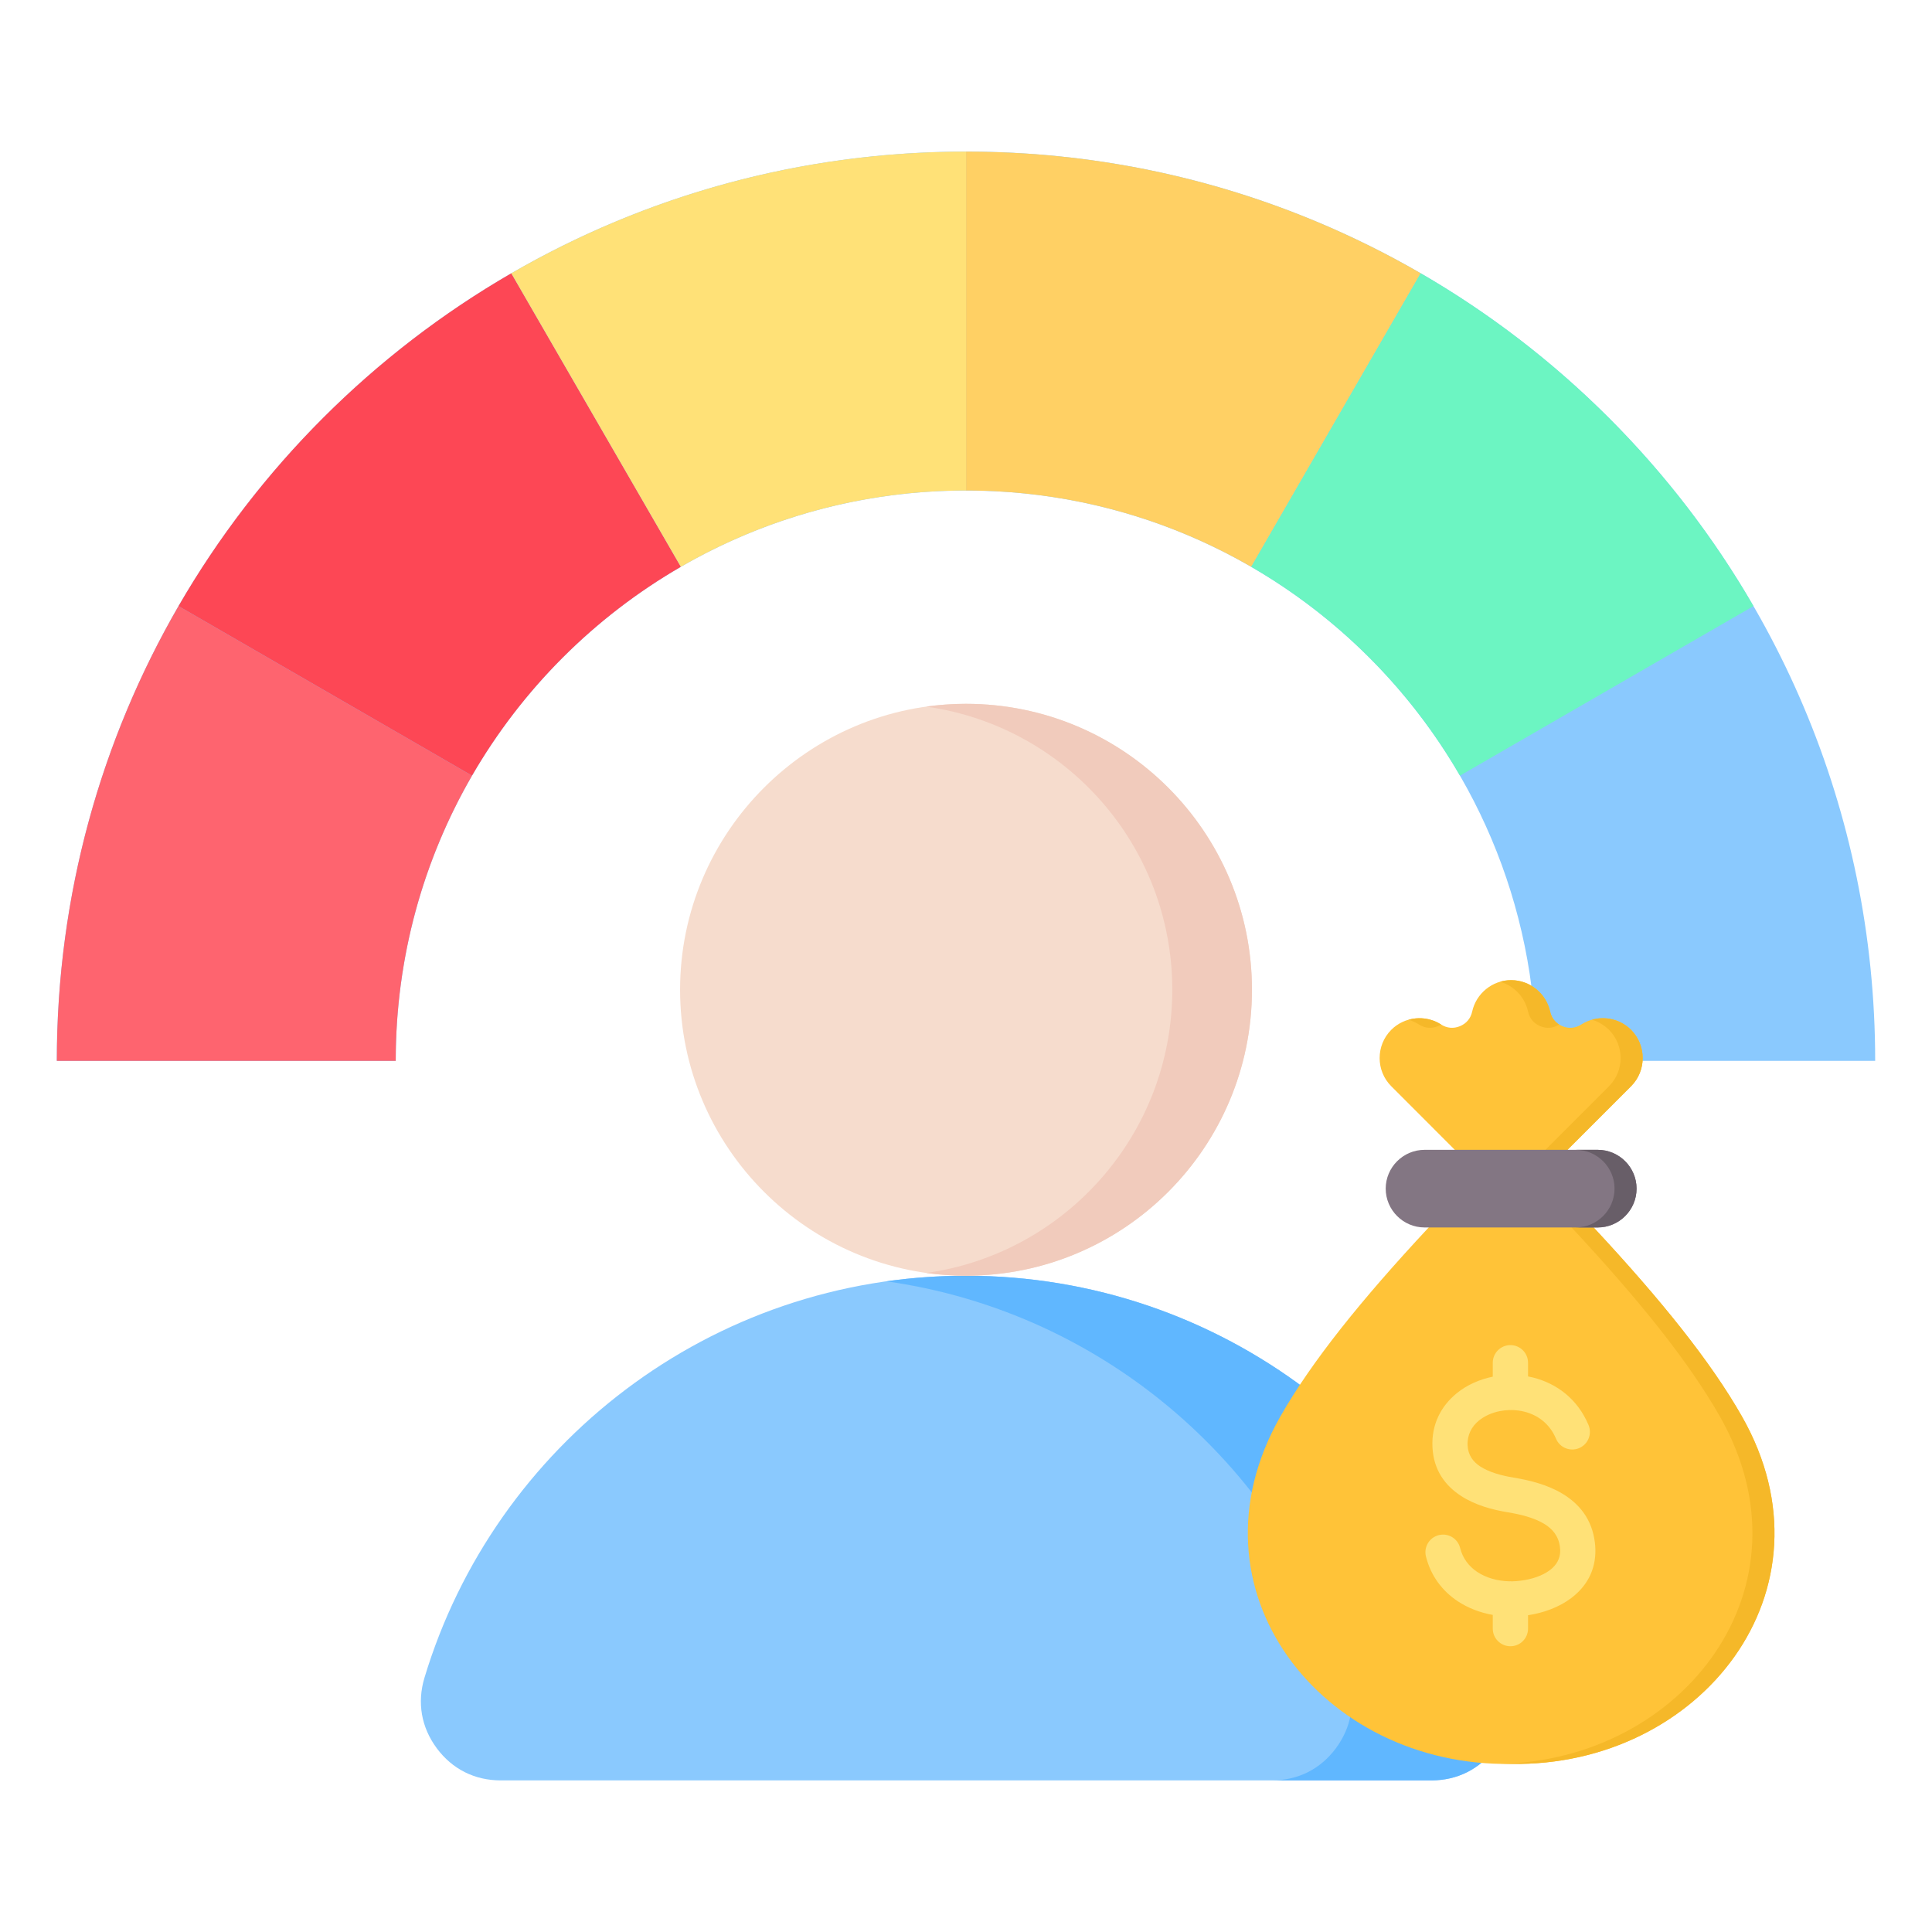 <svg clip-rule="evenodd" fill-rule="evenodd" stroke-linejoin="round" stroke-miterlimit="2" viewBox="0 0 510 510" xmlns="http://www.w3.org/2000/svg"><g id="Artboard421"><g><g><path d="m255.016 40.018c132.536 0 239.984 107.449 239.984 240.016h-89.461c0-83.157-67.398-150.555-150.523-150.555-83.157 0-150.555 67.398-150.555 150.555h-89.461c0-132.567 107.448-240.016 240.016-240.016z" fill="#8ac9fe"/><path d="m124.603 204.748c-12.81 22.146-20.142 47.859-20.142 75.286h-89.461c0-43.733 11.693-84.732 32.124-120.041z" fill="#fe646f"/><path d="m47.124 159.993c21.071-36.416 51.435-66.78 87.85-87.85l44.756 77.479c-22.853 13.219-41.907 32.274-55.127 55.126z" fill="#fd4755"/><path d="m134.974 72.143c35.31-20.431 76.309-32.125 120.042-32.125v89.461c-27.427 0-53.14 7.332-75.286 20.143z" fill="#ffe177"/><path d="m255.016 40.018c43.719 0 84.709 11.692 120.012 32.12l-44.732 77.493c-22.145-12.817-47.857-20.152-75.28-20.152z" fill="#ffd064"/><path d="m375.028 72.138c36.413 21.071 66.778 51.437 87.848 87.854l-77.479 44.756c-13.215-22.847-32.261-41.897-55.101-55.117z" fill="#6cf5c2"/></g><g><path d="m132.187 469.982h245.618c6.883 0 12.784-2.96 16.883-8.476 4.098-5.517 5.253-12.049 3.257-18.617-18.511-61.4-75.498-106.128-142.94-106.128s-124.447 44.728-142.958 106.128c-1.979 6.568-.84 13.1 3.258 18.617 4.098 5.516 10.017 8.476 16.882 8.476z" fill="#8ac9fe"/><path d="m377.805 469.982c6.883 0 12.784-2.96 16.883-8.476 4.098-5.517 5.253-12.049 3.257-18.617-18.511-61.4-75.498-106.128-142.94-106.128-7.145 0-14.168.508-21.033 1.471 58.038 8.196 105.357 49.755 121.907 104.657 1.996 6.568.858 13.1-3.24 18.617-4.098 5.516-10.017 8.476-16.882 8.476z" fill="#60b7ff"/><path d="m255.005 336.753c41.575 0 75.48-33.905 75.48-75.48 0-41.576-33.905-75.481-75.48-75.481-41.576 0-75.481 33.905-75.481 75.481 0 41.575 33.905 75.48 75.481 75.48z" fill="#f6dccd"/><path d="m255.005 185.792c41.68 0 75.48 33.8 75.48 75.481 0 41.698-33.8 75.48-75.48 75.48-3.573 0-7.093-.245-10.525-.718 36.707-5.131 64.972-36.637 64.972-74.762 0-38.108-28.265-69.631-64.972-74.745 3.432-.473 6.952-.736 10.525-.736z" fill="#f1cbbc"/></g><g><path d="m413.797 303.503 6.879 20.514c17.899 19.207 30.948 35.469 39.134 49.85 26.159 45.94-11.057 92.601-60.907 91.758-49.837.843-87.066-45.818-60.895-91.758 8.187-14.381 21.223-30.643 39.135-49.85l6.891-20.49-16.775-16.787c-4.094-4.093-4.094-10.789 0-14.894 3.482-3.482 8.992-4.069 13.146-1.405 1.54.989 3.299 1.148 4.997.44 1.686-.697 2.823-2.053 3.214-3.849 1.026-4.716 5.266-8.296 10.287-8.296 4.936 0 9.237 3.482 10.3 8.296.391 1.796 1.527 3.152 3.214 3.849 1.686.708 3.457.549 4.997-.44 4.068-2.615 9.591-2.138 13.146 1.405 4.093 4.105 4.093 10.801 0 14.894z" fill="#ffc338"/><path d="m413.797 303.503 6.879 20.514c17.899 19.207 30.948 35.469 39.134 49.85 26.159 45.94-11.057 92.601-60.907 91.758-.977.012-1.942 0-2.908-.013 48.372-.977 83.645-46.709 57.987-91.745-8.186-14.381-21.222-30.643-39.134-49.85l-6.867-20.514 16.751-16.763c4.093-4.093 4.093-10.789 0-14.894-1.307-1.295-2.871-2.187-4.533-2.664 3.556-1.014 7.563-.122 10.361 2.664 4.093 4.105 4.093 10.801 0 14.894zm-41.993-34.321c2.846-.806 5.987-.415 8.601 1.259l.012.012c-.256.159-.537.305-.843.428-1.686.708-3.457.549-4.997-.44-.88-.562-1.808-.978-2.773-1.259zm24.191-10.031c.929-.269 1.906-.415 2.908-.415 4.936 0 9.237 3.482 10.3 8.296.318 1.478 1.149 2.663 2.371 3.421-1.54.977-3.299 1.136-4.985.428-1.687-.697-2.823-2.053-3.214-3.849-.843-3.837-3.739-6.818-7.38-7.881z" fill="#f5b829"/><path d="m398.378 417.424c.11 0 .22-.012.33-.012.134 0 .269.012.403.024l.22-.012c.574-.012 1.258-.061 2.04-.159 2.884-.342 5.767-1.27 7.808-2.822 1.637-1.246 2.737-2.981 2.676-5.254 0-.183-.025-.452-.074-.843-.342-2.859-1.979-4.777-4.142-6.084-2.712-1.638-6.28-2.505-9.628-3.055-4.154-.684-8.662-1.918-12.34-4.325-4.215-2.749-7.245-6.818-7.538-12.878-.294-6.048 2.309-10.886 6.414-14.222 2.664-2.175 5.975-3.653 9.506-4.374v-3.678c0-2.565 2.089-4.655 4.655-4.655 2.578 0 4.655 2.09 4.655 4.655v3.617c.464.085.916.183 1.356.293 6.121 1.552 11.693 5.572 14.613 12.536.99 2.37-.122 5.095-2.492 6.097-2.371.989-5.108-.122-6.097-2.493-1.662-3.958-4.814-6.231-8.272-7.111-1.124-.293-2.285-.44-3.421-.452-.11.012-.232.012-.342.012-.086 0-.183 0-.269-.012-.867.025-1.723.122-2.566.294-2.065.415-3.971 1.258-5.473 2.48-1.906 1.551-3.128 3.787-2.994 6.573.135 2.566 1.466 4.325 3.323 5.535 2.395 1.564 5.67 2.431 8.773 2.944 4.313.709 9.017 1.882 12.939 4.252 4.46 2.688 7.832 6.745 8.577 12.964.061.488.098 1.063.122 1.71.135 5.682-2.456 9.909-6.353 12.866-3.238 2.456-7.368 3.934-11.424 4.545v3.531c0 2.578-2.077 4.655-4.655 4.655-2.566 0-4.655-2.077-4.655-4.655v-3.616c-3.336-.587-6.512-1.797-9.262-3.617-4.007-2.676-7.086-6.61-8.381-11.827-.611-2.493.916-5.01 3.409-5.62 2.48-.611 4.997.904 5.62 3.396.684 2.761 2.334 4.863 4.484 6.305 2.383 1.588 5.376 2.419 8.455 2.492z" fill="#ffe177" fill-rule="nonzero"/><path d="m376.043 324.017h45.72c5.645 0 10.251-4.606 10.251-10.251 0-5.633-4.606-10.239-10.251-10.239h-45.72c-5.632 0-10.251 4.606-10.251 10.239 0 5.645 4.619 10.251 10.251 10.251z" fill="#837683"/><path d="m415.948 324.017h5.815c5.645 0 10.251-4.606 10.251-10.251 0-5.633-4.606-10.239-10.251-10.239h-5.815c5.632 0 10.251 4.606 10.251 10.239 0 5.645-4.619 10.251-10.251 10.251z" fill="#685e68"/></g></g></g></svg>